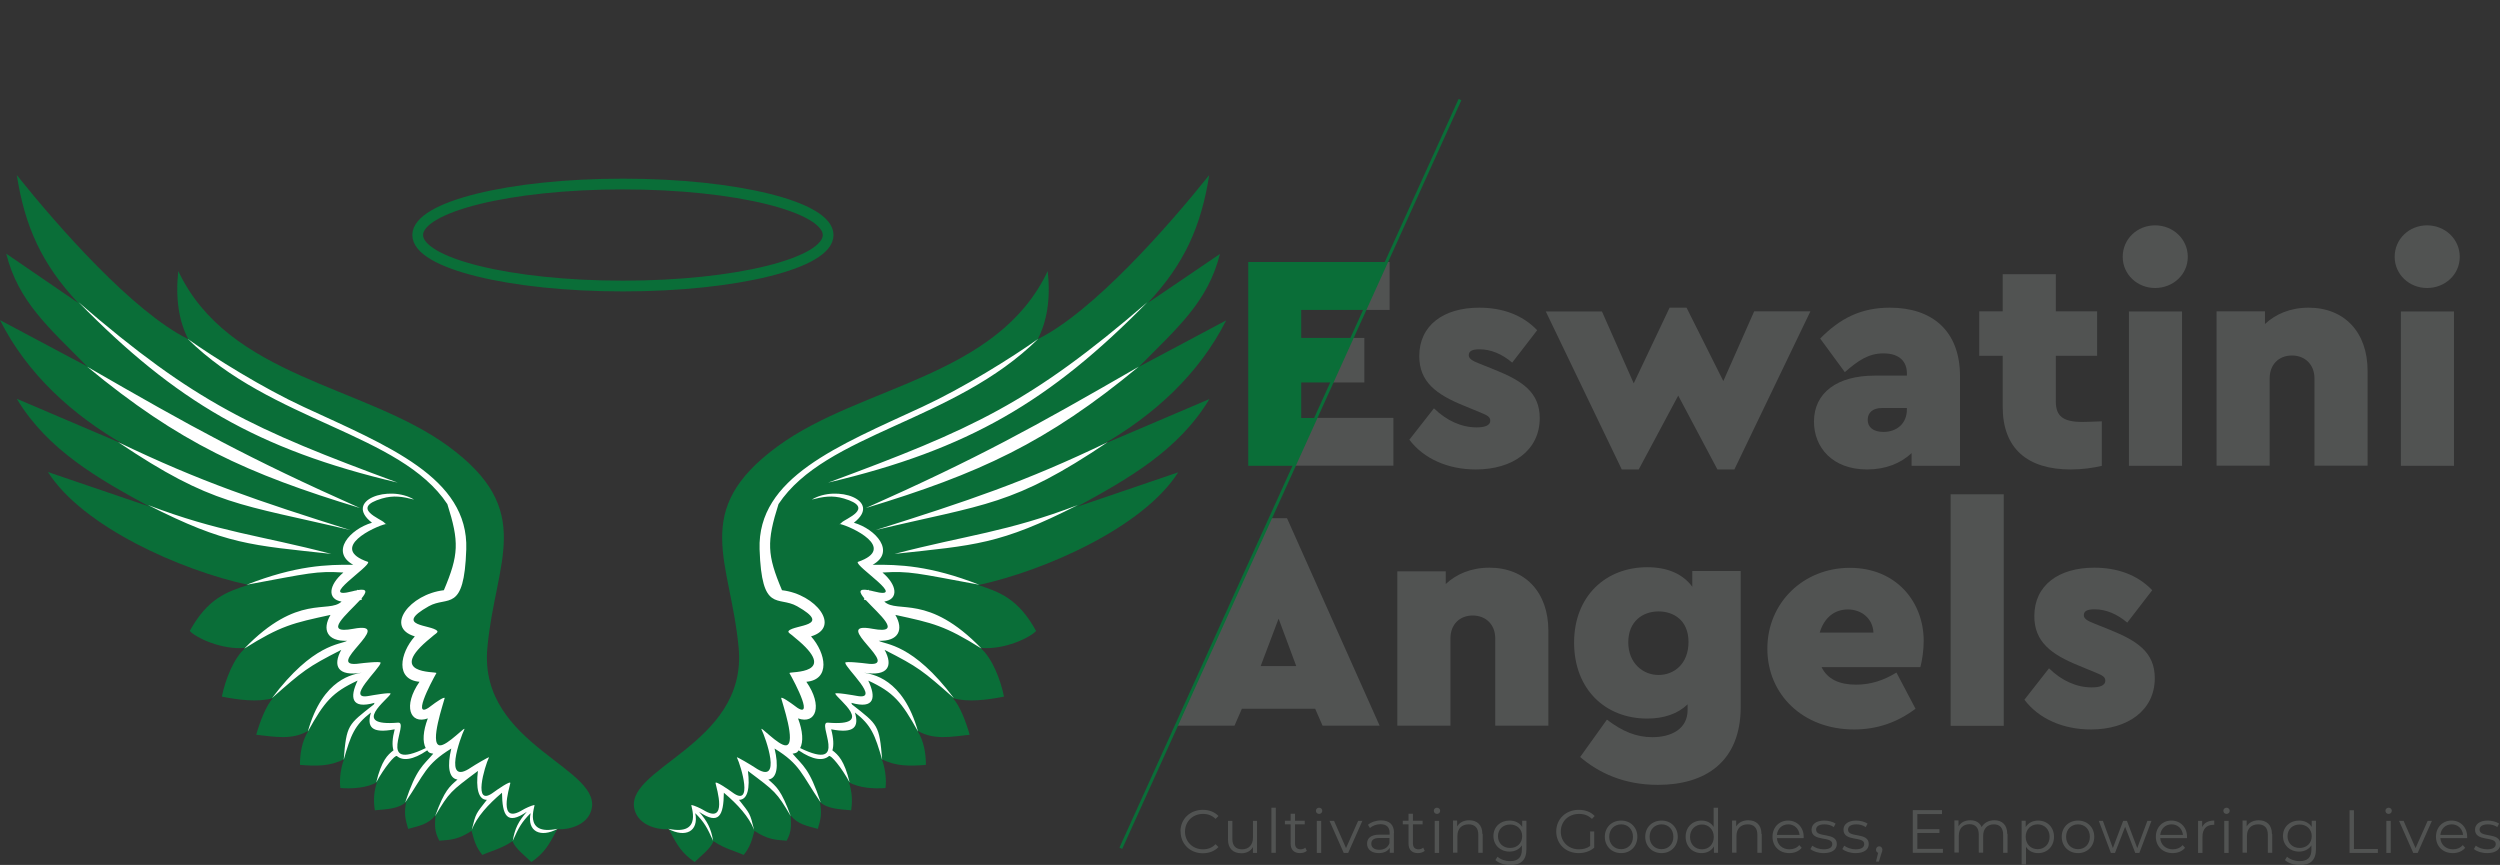 <?xml version="1.0" encoding="UTF-8"?>
<svg id="Layer_2" data-name="Layer 2" xmlns="http://www.w3.org/2000/svg" viewBox="0 0 165.19 57.15">
  <rect x="0" y="0" width="165.19" height="57.15" fill="#333333" stroke="none"/>
  <defs>
    <style>
      .cls-1, .cls-2 {
        fill: none;
      }

      .cls-1, .cls-3, .cls-4, .cls-5, .cls-6 {
        stroke-width: 0px;
      }

      .cls-7 {
        stroke-width: .2px;
      }

      .cls-7, .cls-2 {
        stroke: #0a6e38;
        stroke-miterlimit: 10;
      }

      .cls-7, .cls-3, .cls-6 {
        fill: #0a6e38;
      }

      .cls-2 {
        stroke-width: .71px;
      }

      .cls-3, .cls-4 {
        fill-rule: evenodd;
      }

      .cls-4 {
        fill: #fff;
      }

      .cls-5 {
        fill: #515352;
      }
    </style>
  </defs>
  <g id="Layer_1-2" data-name="Layer 1">
    <g>
      <g>
        <path class="cls-5" d="m89.34,22.33l-1.33,2.94h2.14v-2.94h-.81Zm2.28-5.02l-1.44,3.17h1.64v-3.17h-.21Zm-4.67,10.3l-1.44,3.16h6.56v-3.16h-5.12Z"/>
        <path class="cls-5" d="m93.12,29.06l1.63-2.08c.84.82,1.82,1.26,2.82,1.26.49,0,.9-.1.9-.45,0-.24-.2-.35-.59-.51l-1.14-.47c-1.86-.75-2.96-1.59-2.96-3.28,0-2.04,1.61-3.2,3.96-3.2,1.49,0,2.84.45,3.83,1.49l-1.65,2.14c-.67-.57-1.41-.88-2.16-.88-.45,0-.71.1-.71.39,0,.22.22.37.69.55l1.02.41c1.82.73,2.98,1.49,2.98,3.2,0,2.14-1.8,3.39-4.22,3.39-1.82,0-3.43-.69-4.39-1.96Z"/>
        <path class="cls-5" d="m119.62,20.58l-5.02,10.44h-1.12l-2.59-4.88-2.61,4.88h-1.12l-5.02-10.44h3.71l2.1,4.75,2.37-5h1.12l2.43,4.85,2.04-4.61h3.71Z"/>
        <path class="cls-5" d="m129.51,24.86v5.92h-3.2v-.84c-.71.67-1.71,1.08-2.94,1.08-2.3,0-3.51-1.47-3.51-3.16,0-1.92,1.55-3.04,4-3.04h2.14v-.16c0-.73-.45-1.31-1.55-1.31-.98,0-1.67.47-2.55,1.24l-1.63-2.22c1.33-1.35,2.71-2.04,4.61-2.04,2.77,0,4.63,1.51,4.63,4.53Zm-3.51,2.18v-.08h-1.65c-.59,0-.94.29-.94.78s.37.8,1.04.8c.88,0,1.55-.55,1.55-1.49Z"/>
        <path class="cls-5" d="m138.88,27.84v2.94c-.59.14-1.29.24-2.06.24-2.84,0-4.49-1.37-4.49-4.14v-3.37h-1.55v-2.94h1.55v-2.45h3.51v2.45h2.73v2.94h-2.73v3.02c0,.96.47,1.35,1.75,1.35.29,0,.73-.02,1.29-.04Z"/>
        <path class="cls-5" d="m140.26,16.97c0-1.18.96-2.08,2.14-2.08s2.16.9,2.16,2.08-.98,2.06-2.16,2.06-2.14-.9-2.14-2.06Zm.41,3.61h3.51v10.2h-3.51v-10.2Z"/>
        <path class="cls-5" d="m156.44,24.49v6.28h-3.51v-5.77c0-.92-.63-1.51-1.49-1.51s-1.47.59-1.47,1.51v5.77h-3.51v-10.2h3.2v.84c.69-.65,1.67-1.08,2.88-1.08,2.39,0,3.9,1.65,3.9,4.16Z"/>
        <path class="cls-5" d="m158.23,16.97c0-1.18.96-2.08,2.14-2.08s2.16.9,2.16,2.08-.98,2.06-2.16,2.06-2.14-.9-2.14-2.06Zm.41,3.61h3.51v10.2h-3.51v-10.2Z"/>
      </g>
      <g>
        <path class="cls-5" d="m86.89,46.83h-4.83l-.49,1.12h-3.77l6.12-13.71h1.12l6.12,13.71h-3.77l-.49-1.12Zm-2.41-5.94l-1.18,3.12h2.35l-1.16-3.12Z"/>
        <path class="cls-5" d="m102.31,41.67v6.28h-3.51v-5.77c0-.92-.63-1.51-1.49-1.51s-1.47.59-1.47,1.51v5.77h-3.51v-10.2h3.2v.84c.69-.65,1.67-1.08,2.88-1.08,2.39,0,3.9,1.65,3.9,4.16Z"/>
        <path class="cls-5" d="m115.02,37.75v8.95c0,3.65-2.35,5.16-5.47,5.16-2.26,0-3.92-.8-5.14-1.84l1.77-2.47c1.02.78,1.94,1.16,3,1.16,1.24,0,2.33-.53,2.33-1.8v-.37c-.65.63-1.57.94-2.67.94-2.77,0-4.83-1.94-4.83-5.02s2.1-4.98,4.83-4.98c1.39,0,2.37.47,2.98,1.29v-1.04h3.2Zm-3.45,4.67c0-1.45-1-2.02-1.98-2.02-1.04,0-2,.65-2,2.04s.98,2.16,2,2.16,1.98-.73,1.98-2.18Z"/>
        <path class="cls-5" d="m126.89,44.08h-6.53c.39.8,1.18,1.16,2.28,1.16.98,0,1.84-.29,2.67-.8l1.26,2.39c-1.22.92-2.57,1.37-4.06,1.37-3.37,0-5.73-2.3-5.73-5.34s2.39-5.34,5.45-5.34,4.88,2.24,4.88,4.83c0,.61-.1,1.29-.22,1.73Zm-6.65-2.28h3.55c-.04-.94-.8-1.53-1.69-1.53s-1.57.55-1.86,1.53Z"/>
        <path class="cls-5" d="m128.89,32.66h3.51v15.3h-3.51v-15.3Z"/>
        <path class="cls-5" d="m133.76,46.24l1.63-2.08c.84.82,1.82,1.26,2.82,1.26.49,0,.9-.1.9-.45,0-.24-.2-.35-.59-.51l-1.14-.47c-1.86-.75-2.96-1.59-2.96-3.28,0-2.04,1.61-3.2,3.96-3.2,1.49,0,2.84.45,3.83,1.49l-1.65,2.14c-.67-.57-1.41-.88-2.16-.88-.45,0-.71.1-.71.39,0,.22.22.37.69.55l1.02.41c1.82.73,2.98,1.49,2.98,3.2,0,2.14-1.8,3.39-4.22,3.39-1.82,0-3.43-.69-4.39-1.96Z"/>
      </g>
      <polygon class="cls-6" points="85.98 20.48 85.98 22.33 89.34 22.33 88.01 25.27 85.98 25.27 85.98 27.62 86.95 27.62 85.51 30.78 82.48 30.78 82.48 17.31 91.61 17.31 90.18 20.48 85.98 20.48"/>
      <line class="cls-1" x1="99.46" x2="91.61" y2="17.31"/>
      <line class="cls-1" x1="90.18" y1="20.48" x2="89.34" y2="22.33"/>
      <line class="cls-1" x1="88.01" y1="25.27" x2="86.95" y2="27.62"/>
      <polyline class="cls-7" points="96.47 6.58 83.94 34.25 82.25 37.96 74.06 56.05"/>
      <g>
        <path class="cls-5" d="m78,54.94c0-.82.63-1.43,1.48-1.43.41,0,.78.14,1.03.41l-.19.19c-.23-.23-.51-.33-.83-.33-.68,0-1.19.5-1.19,1.17s.51,1.17,1.19,1.17c.32,0,.6-.1.83-.34l.19.19c-.25.27-.62.41-1.03.41-.84,0-1.47-.61-1.47-1.43Z"/>
        <path class="cls-5" d="m83.06,54.24v2.12h-.27v-.39c-.15.26-.42.41-.76.41-.54,0-.89-.3-.89-.91v-1.23h.29v1.2c0,.45.23.68.64.68.44,0,.72-.29.72-.77v-1.11h.29Z"/>
        <path class="cls-5" d="m84.01,53.37h.29v2.98h-.29v-2.98Z"/>
        <path class="cls-5" d="m86.35,56.22c-.11.1-.28.15-.45.15-.4,0-.62-.23-.62-.62v-1.28h-.38v-.24h.38v-.46h.29v.46h.64v.24h-.64v1.26c0,.25.13.39.37.39.12,0,.23-.04.31-.11l.1.21Z"/>
        <path class="cls-5" d="m86.95,53.57c0-.11.09-.2.21-.2s.21.09.21.2c0,.12-.09.21-.21.21s-.21-.09-.21-.21Zm.06.67h.29v2.12h-.29v-2.12Z"/>
        <path class="cls-5" d="m90.02,54.24l-.94,2.12h-.29l-.94-2.12h.3l.79,1.8.8-1.8h.28Z"/>
        <path class="cls-5" d="m92.1,55.04v1.31h-.27v-.33c-.13.22-.38.35-.73.35-.48,0-.77-.25-.77-.62,0-.33.21-.6.82-.6h.67v-.13c0-.36-.21-.56-.6-.56-.27,0-.53.1-.7.25l-.13-.21c.21-.18.53-.29.86-.29.55,0,.86.27.86.82Zm-.29.68v-.35h-.66c-.41,0-.54.16-.54.38,0,.25.2.4.53.4s.56-.15.67-.43Z"/>
        <path class="cls-5" d="m94.14,56.22c-.11.1-.28.15-.45.15-.4,0-.62-.23-.62-.62v-1.28h-.38v-.24h.38v-.46h.29v.46h.64v.24h-.64v1.26c0,.25.13.39.37.39.12,0,.23-.04.31-.11l.1.21Z"/>
        <path class="cls-5" d="m94.74,53.57c0-.11.09-.2.21-.2s.21.09.21.2c0,.12-.09.21-.21.21s-.21-.09-.21-.21Zm.06.67h.29v2.12h-.29v-2.12Z"/>
        <path class="cls-5" d="m97.97,55.12v1.23h-.29v-1.2c0-.45-.23-.68-.64-.68-.45,0-.74.28-.74.76v1.11h-.29v-2.12h.27v.39c.15-.26.44-.41.8-.41.51,0,.87.3.87.9Z"/>
        <path class="cls-5" d="m100.86,54.24v1.86c0,.73-.36,1.06-1.06,1.06-.39,0-.76-.12-.99-.33l.14-.22c.2.18.51.29.83.29.53,0,.78-.25.78-.77v-.27c-.18.27-.48.41-.82.41-.6,0-1.06-.42-1.06-1.03s.46-1.02,1.06-1.02c.35,0,.66.14.84.42v-.41h.27Zm-.28,1.01c0-.46-.34-.77-.8-.77s-.8.31-.8.77.33.78.8.78.8-.32.8-.78Z"/>
        <path class="cls-5" d="m105.05,54.94h.29v1.07c-.27.24-.64.36-1.03.36-.86,0-1.48-.61-1.48-1.43s.63-1.43,1.49-1.43c.43,0,.8.14,1.05.41l-.18.19c-.24-.23-.52-.33-.85-.33-.7,0-1.21.49-1.21,1.17s.51,1.17,1.2,1.17c.27,0,.52-.06.74-.22v-.95Z"/>
        <path class="cls-5" d="m106.04,55.29c0-.63.46-1.07,1.08-1.07s1.07.45,1.07,1.07-.45,1.08-1.07,1.08-1.08-.45-1.08-1.08Zm1.86,0c0-.49-.33-.82-.78-.82s-.79.33-.79.82.34.82.79.82.78-.33.78-.82Z"/>
        <path class="cls-5" d="m108.71,55.29c0-.63.46-1.07,1.08-1.07s1.07.45,1.07,1.07-.45,1.08-1.07,1.08-1.08-.45-1.08-1.08Zm1.86,0c0-.49-.33-.82-.78-.82s-.79.33-.79.82.34.82.79.82.78-.33.78-.82Z"/>
        <path class="cls-5" d="m113.52,53.37v2.98h-.27v-.42c-.17.29-.47.44-.82.44-.6,0-1.05-.44-1.05-1.08s.45-1.07,1.05-1.07c.34,0,.63.14.8.42v-1.27h.29Zm-.28,1.93c0-.49-.34-.82-.78-.82s-.79.33-.79.82.34.82.79.82.78-.33.78-.82Z"/>
        <path class="cls-5" d="m116.41,55.12v1.23h-.29v-1.2c0-.45-.23-.68-.64-.68-.45,0-.74.28-.74.76v1.11h-.29v-2.12h.27v.39c.15-.26.44-.41.8-.41.51,0,.87.3.87.9Z"/>
        <path class="cls-5" d="m119.18,55.38h-1.77c.03.44.37.74.83.74.26,0,.49-.09.65-.28l.16.18c-.19.23-.48.35-.82.35-.66,0-1.11-.45-1.11-1.08s.44-1.07,1.03-1.07,1.03.44,1.03,1.07c0,.02,0,.06,0,.09Zm-1.77-.21h1.5c-.04-.41-.34-.7-.75-.7s-.71.29-.75.7Z"/>
        <path class="cls-5" d="m119.62,56.11l.13-.23c.17.13.45.24.75.24.4,0,.57-.14.57-.35,0-.55-1.37-.12-1.37-.95,0-.35.3-.6.84-.6.27,0,.57.08.75.2l-.12.23c-.18-.13-.41-.18-.62-.18-.38,0-.55.15-.55.35,0,.57,1.37.14,1.37.95,0,.37-.32.6-.87.6-.35,0-.69-.11-.86-.26Z"/>
        <path class="cls-5" d="m121.73,56.11l.13-.23c.17.13.45.24.75.24.4,0,.57-.14.57-.35,0-.55-1.37-.12-1.37-.95,0-.35.3-.6.84-.6.27,0,.57.08.75.2l-.12.23c-.19-.13-.41-.18-.62-.18-.38,0-.55.15-.55.35,0,.57,1.37.14,1.37.95,0,.37-.32.6-.87.6-.35,0-.69-.11-.86-.26Z"/>
        <path class="cls-5" d="m124.38,56.15c0,.07-.02.12-.06.23l-.17.55h-.19l.14-.58c-.08-.02-.14-.1-.14-.21,0-.12.09-.22.21-.22s.21.1.21.22Z"/>
        <path class="cls-5" d="m128.38,56.09v.26h-1.99v-2.82h1.93v.26h-1.63v1h1.46v.25h-1.46v1.05h1.69Z"/>
        <path class="cls-5" d="m132.65,55.12v1.23h-.29v-1.2c0-.45-.23-.68-.61-.68-.43,0-.71.28-.71.76v1.11h-.29v-1.2c0-.45-.23-.68-.61-.68-.43,0-.71.28-.71.76v1.11h-.29v-2.12h.27v.39c.15-.25.42-.4.78-.4s.62.15.75.45c.15-.27.45-.45.84-.45.51,0,.85.3.85.9Z"/>
        <path class="cls-5" d="m135.72,55.29c0,.64-.45,1.08-1.05,1.08-.34,0-.63-.14-.8-.42v1.18h-.29v-2.9h.27v.42c.17-.28.47-.43.82-.43.6,0,1.05.43,1.05,1.07Zm-.29,0c0-.49-.34-.82-.79-.82s-.79.33-.79.82.34.82.79.82.79-.33.79-.82Z"/>
        <path class="cls-5" d="m136.23,55.29c0-.63.46-1.07,1.08-1.07s1.07.45,1.07,1.07-.45,1.08-1.07,1.08-1.08-.45-1.08-1.08Zm1.86,0c0-.49-.33-.82-.78-.82s-.79.33-.79.82.34.82.79.82.78-.33.78-.82Z"/>
        <path class="cls-5" d="m142.16,54.24l-.8,2.12h-.27l-.67-1.73-.67,1.73h-.27l-.8-2.12h.27l.66,1.8.68-1.8h.25l.68,1.8.67-1.8h.26Z"/>
        <path class="cls-5" d="m144.51,55.38h-1.77c.03.44.37.74.83.74.26,0,.49-.09.65-.28l.16.18c-.19.23-.48.35-.82.35-.66,0-1.11-.45-1.11-1.08s.44-1.07,1.03-1.07,1.03.44,1.03,1.07c0,.02,0,.06,0,.09Zm-1.77-.21h1.5c-.04-.41-.34-.7-.75-.7s-.71.29-.75.7Z"/>
        <path class="cls-5" d="m146.31,54.22v.28s-.05,0-.07,0c-.44,0-.71.28-.71.78v1.08h-.29v-2.12h.27v.41c.13-.28.4-.43.79-.43Z"/>
        <path class="cls-5" d="m146.91,53.57c0-.11.09-.2.21-.2s.21.09.21.2c0,.12-.09.21-.21.21s-.21-.09-.21-.21Zm.06.67h.29v2.12h-.29v-2.12Z"/>
        <path class="cls-5" d="m150.14,55.12v1.23h-.29v-1.2c0-.45-.23-.68-.64-.68-.45,0-.74.28-.74.76v1.11h-.29v-2.12h.27v.39c.15-.26.44-.41.8-.41.51,0,.87.3.87.9Z"/>
        <path class="cls-5" d="m153.03,54.24v1.86c0,.73-.36,1.06-1.06,1.06-.39,0-.76-.12-.99-.33l.14-.22c.2.18.51.29.83.29.53,0,.78-.25.78-.77v-.27c-.18.27-.48.41-.82.41-.6,0-1.06-.42-1.06-1.03s.46-1.02,1.06-1.02c.35,0,.66.14.84.42v-.41h.27Zm-.28,1.01c0-.46-.34-.77-.8-.77s-.8.31-.8.77.33.78.8.78.8-.32.8-.78Z"/>
        <path class="cls-5" d="m155.24,53.54h.3v2.56h1.58v.26h-1.87v-2.82Z"/>
        <path class="cls-5" d="m157.62,53.57c0-.11.09-.2.21-.2s.21.09.21.2c0,.12-.09.21-.21.21s-.21-.09-.21-.21Zm.06.67h.29v2.12h-.29v-2.12Z"/>
        <path class="cls-5" d="m160.69,54.24l-.94,2.12h-.29l-.94-2.12h.3l.79,1.8.8-1.8h.28Z"/>
        <path class="cls-5" d="m163.02,55.38h-1.77c.03.44.37.74.83.74.26,0,.49-.09.65-.28l.16.18c-.19.23-.48.35-.82.35-.66,0-1.11-.45-1.11-1.08s.44-1.07,1.03-1.07,1.03.44,1.03,1.07c0,.02,0,.06,0,.09Zm-1.77-.21h1.5c-.04-.41-.34-.7-.75-.7s-.71.29-.75.7Z"/>
        <path class="cls-5" d="m163.46,56.11l.13-.23c.17.13.45.24.75.24.4,0,.57-.14.57-.35,0-.55-1.37-.12-1.37-.95,0-.35.3-.6.84-.6.27,0,.57.08.75.2l-.12.23c-.18-.13-.41-.18-.62-.18-.38,0-.55.15-.55.35,0,.57,1.37.14,1.37.95,0,.37-.32.6-.87.6-.35,0-.69-.11-.86-.26Z"/>
      </g>
      <ellipse class="cls-2" cx="41.16" cy="15.53" rx="13.56" ry="3.37"/>
      <g>
        <g>
          <path class="cls-3" d="m64.61,38.65c1.41.46,2.66.88,3.85,3.04-.38.43-2.09,1.27-3.68,1.12.79.67,1.34,2.13,1.56,3.22-1.07.21-2.37.39-3.38.1.44.45.87,1.56,1.11,2.42-1.27.14-2.39.36-3.45-.27.44.71.56,1.54.56,2.26-1.07.09-2,.1-2.92-.38.21.51.33,1.3.25,1.91-.75.06-1.77,0-2.42-.39.2.61.25,1.19.15,1.86-.75-.07-1.54-.08-2.07-.55.15.73.07,1.11-.13,1.78-.74-.21-1.31-.29-1.8-.89.04.69.07,1.05-.26,1.67-.76-.06-1.25-.07-2.13-.65-.18.65-.27,1.04-.71,1.59-.6-.27-1.24-.4-2-.91-.17.5-.91,1.04-1.24,1.38-.83-.58-1.15-1.08-1.71-2.18-.27.07-1.79-.03-2.21-1.12-1.1-2.87,7.4-4.34,6.83-10.82-.51-5.76-3.27-9.09,2.6-13.37,5.51-4.02,14.49-4.52,17.82-11.56.2,1.88-.06,3.34-.66,4.5,3.63-1.78,8.62-7.45,11.33-10.84-.53,3.37-1.63,5.86-4.06,8.45l4.77-3.24c-.8,3.16-2.78,4.85-5.36,7.46l5.77-3.07c-1.81,3.59-4.81,6.28-8.17,8.21l7.06-3.01c-2.04,3.4-5.4,5.29-8.78,7.13l6.72-2.29c-2.3,3.63-8.81,6.5-13.21,7.45Z"/>
          <path class="cls-4" d="m44.16,54.77c1.11.6,2.03.19,1.78-1.04.58.58.79.95,1.18,1.83-.14-.83-.38-1.29-.93-1.92,1.33.91,1.62.24,1.64-1.26.91.77,1.67,1.6,2,2.46-.28-1.14-.27-1.05-1-1.99.58,0,.73-.78.59-1.91,1.8,1.35,1.89,1.39,2.83,2.99-.63-1.74-.96-1.96-1.48-2.42.58-.08.69-.89.41-2.05,1.71,1.05,1.76,1.68,3.05,3.57-.75-2.27-1.18-2.43-1.86-3.23.21-.04.29-.04.4-.22.96.66,1.63.7,2,.38.12-.11.84.76,1.37,1.74-.35-1.45-.75-1.82-1.14-2.12.1-.32.08-.79-.08-1.39,1.54.3,1.85-.16,1.57-1.11,1.08.83,1.33,1.48,1.8,3.13-.19-2.33-.27-2.31-1.99-3.66-.02-.04-.03-.07-.05-.11,1.55.44,1.65-.36,1.12-1.47,1.68.78,2.19,1.39,3.29,3.37-.99-3.56-3.07-3.79-3.57-3.89,1.6.26,1.94-.45,1.36-1.51,2.25,1.15,2.5,1.36,4.58,3.19-2.73-3.63-4.51-3.52-4.97-3.79,1.32.05,1.67-.74,1.1-1.71,2.48.54,3.27.7,5.7,2.23-3.55-3.68-5.55-2.29-6.43-3.11.97-.16.85-1.1-.12-1.92,1.81-.11,2.23.04,6.4.81-3.27-1.28-5.33-1.34-7.05-1.32,1.54-.86.21-2.36-1.24-2.78,1.91-1.48-1.13-2.53-2.78-1.53.75-.19,1.34-.3,2.12-.07,2.14.63.05,1.35-.15,1.59-.15.18-.26.06-.09.1.69.15,3.82,1.59,1.16,2.5-.22.27,3.42,2.56,1.03,1.94-.11-.03-.2-.05-.28-.06l-.07-.05v.03c-.67-.11-.58.15-.25.55l-.03.08s.09.03.14.04c.81.89,2.53,2.28.44,1.89-2.97-.56,2.19,2.68-.44,2.29-.14-.02-1.37-.16-1.37-.05,0,.35,2.43,2.52.75,2.19-.11-.02-1.45-.26-1.41-.14.14.35,2.72,2.18-.49,1.91-.8-.07,1.51,3.3-1.83,1.68.22-.41.18-1.12-.14-1.96,1.18.42,1.66-.82.55-2.42,1.6-.14,1.31-1.87.31-3,2.01-.6.33-2.79-1.92-3.05-.99-2.34-1.02-3.2-.23-5.69,3.11-4.69,11.62-5.44,17.16-10.92-1.77,1.26-4.97,3.25-7.67,4.5-5.55,2.57-10.9,4.67-10.74,9.41.14,4.24,1.22,3.05,2.48,3.76,2.39,1.35-.19,1.2-.56,1.63-.09.11.17.21.42.45,3.02,2.44-.31,2.22-.37,2.33.36.63,1.79,3.34.27,2.11-.12-.09-.84-.61-.81-.44.06.28,1.01,3.01.33,3.11-.49.07-1.83-1.43-1.62-1.02.22.43,1.45,3.79-.46,2.48-.19-.13-1.23-.75-1.18-.66.28.57,1.11,3.37-.31,2.3-.23-.17-1.14-.8-1.1-.6.07.35.84,2.79-.81,1.77-.17-.1-.57-.29-.78-.33-.1-.02.83,2.06-1.51,1.58h0Zm27.06-21.4c-5.18,2.63-6.79,2.65-12.11,3.23,4.78-1.25,7.4-1.43,12.11-3.23h0Zm1.98-4.16c-6.29,4.23-8.03,4.07-15.36,5.82,6.11-1.93,9.9-3.19,15.36-5.82h0Zm2.04-4.98c-6.08,5.03-10.55,7.07-18.03,9.34,7.43-3.31,11.04-5.31,18.03-9.34h0Zm.57-4.26c-6.4,6.52-11.8,9.73-21.09,11.92,9.57-3.54,13.36-5.25,21.09-11.92Z"/>
        </g>
        <g>
          <path class="cls-3" d="m16.39,38.65c-1.41.46-2.66.88-3.85,3.04.38.43,2.09,1.27,3.68,1.12-.79.67-1.34,2.13-1.56,3.22,1.07.21,2.37.39,3.38.1-.44.45-.87,1.56-1.11,2.42,1.27.14,2.39.36,3.45-.27-.44.71-.56,1.54-.56,2.26,1.07.09,2,.1,2.92-.38-.21.51-.33,1.3-.25,1.91.75.06,1.77,0,2.42-.39-.2.61-.25,1.19-.14,1.86.75-.07,1.54-.08,2.07-.55-.15.73-.07,1.11.13,1.78.74-.21,1.31-.29,1.8-.89-.04.69-.07,1.05.26,1.67.76-.06,1.25-.07,2.13-.65.18.65.27,1.04.71,1.59.6-.27,1.24-.4,2-.91.17.5.91,1.04,1.24,1.38.83-.58,1.15-1.08,1.71-2.18.27.07,1.79-.03,2.21-1.12,1.1-2.87-7.4-4.34-6.83-10.82.51-5.76,3.27-9.09-2.6-13.37-5.51-4.02-14.49-4.52-17.82-11.56-.2,1.88.06,3.34.66,4.5-3.63-1.78-8.62-7.45-11.33-10.84.53,3.37,1.63,5.86,4.06,8.45L.41,16.76c.8,3.16,2.78,4.85,5.36,7.46l-5.77-3.07c1.81,3.59,4.81,6.28,8.17,8.21l-7.06-3.01c2.04,3.4,5.4,5.29,8.78,7.13l-6.72-2.29c2.3,3.63,8.81,6.5,13.21,7.45Z"/>
          <path class="cls-4" d="m36.84,54.77c-1.11.6-2.03.19-1.78-1.04-.58.58-.79.95-1.18,1.83.14-.83.38-1.29.93-1.92-1.33.91-1.62.24-1.64-1.26-.91.77-1.67,1.6-2,2.46.28-1.14.27-1.05,1-1.99-.57,0-.73-.78-.59-1.91-1.8,1.35-1.89,1.39-2.83,2.99.63-1.74.96-1.96,1.48-2.42-.58-.08-.69-.89-.41-2.05-1.71,1.05-1.76,1.68-3.05,3.57.75-2.27,1.18-2.43,1.86-3.23-.21-.04-.29-.04-.4-.22-.96.66-1.63.7-2,.38-.12-.11-.84.76-1.37,1.74.35-1.45.75-1.82,1.14-2.12-.1-.32-.08-.79.08-1.39-1.54.3-1.85-.16-1.57-1.11-1.08.83-1.33,1.48-1.8,3.13.19-2.33.27-2.31,1.99-3.66.02-.04.03-.07.05-.11-1.55.44-1.65-.36-1.12-1.47-1.68.78-2.19,1.39-3.29,3.37.99-3.56,3.07-3.79,3.57-3.89-1.6.26-1.94-.45-1.36-1.51-2.25,1.15-2.5,1.36-4.58,3.19,2.73-3.63,4.51-3.52,4.97-3.79-1.33.05-1.67-.74-1.1-1.71-2.48.54-3.27.7-5.7,2.23,3.55-3.68,5.55-2.29,6.43-3.11-.97-.16-.85-1.1.12-1.92-1.81-.11-2.23.04-6.4.81,3.27-1.28,5.33-1.34,7.05-1.32-1.54-.86-.21-2.36,1.24-2.78-1.91-1.48,1.14-2.53,2.78-1.53-.75-.19-1.34-.3-2.12-.07-2.14.63-.05,1.35.15,1.59.15.18.26.06.09.1-.69.15-3.82,1.59-1.16,2.5.22.27-3.42,2.56-1.03,1.94.1-.03.2-.05.28-.06l.07-.05v.03c.67-.11.58.15.25.55l.03.08s-.09.03-.14.04c-.81.89-2.53,2.28-.44,1.89,2.97-.56-2.19,2.68.44,2.29.14-.02,1.37-.16,1.37-.05,0,.35-2.43,2.52-.75,2.19.11-.02,1.45-.26,1.41-.14-.14.35-2.72,2.18.49,1.91.8-.07-1.51,3.3,1.83,1.68-.22-.41-.18-1.12.14-1.96-1.18.42-1.66-.82-.55-2.42-1.6-.14-1.31-1.87-.31-3-2.01-.6-.33-2.79,1.92-3.05.99-2.34,1.02-3.2.23-5.69-3.11-4.69-11.62-5.44-17.16-10.92,1.77,1.26,4.97,3.25,7.67,4.5,5.55,2.57,10.9,4.67,10.74,9.41-.14,4.24-1.22,3.05-2.48,3.76-2.39,1.35.19,1.2.56,1.63.09.11-.17.21-.42.45-3.02,2.44.31,2.22.37,2.33-.36.63-1.79,3.34-.27,2.11.11-.09.84-.61.81-.44-.06.28-1.01,3.01-.33,3.11.49.07,1.83-1.43,1.62-1.02-.22.43-1.45,3.79.46,2.48.19-.13,1.23-.75,1.18-.66-.28.57-1.11,3.37.31,2.3.23-.17,1.14-.8,1.1-.6-.07.35-.85,2.79.81,1.77.16-.1.57-.29.78-.33.1-.02-.83,2.06,1.51,1.58h0Zm-27.06-21.4c5.18,2.63,6.79,2.65,12.11,3.23-4.78-1.25-7.4-1.43-12.11-3.23h0Zm-1.98-4.16c6.29,4.23,8.03,4.07,15.36,5.82-6.11-1.93-9.9-3.19-15.36-5.82h0Zm-2.04-4.98c6.08,5.03,10.55,7.07,18.03,9.34-7.43-3.31-11.04-5.31-18.03-9.34h0Zm-.57-4.26c6.4,6.52,11.8,9.73,21.09,11.92-9.58-3.54-13.36-5.25-21.09-11.92Z"/>
        </g>
      </g>
    </g>
  </g>
</svg>